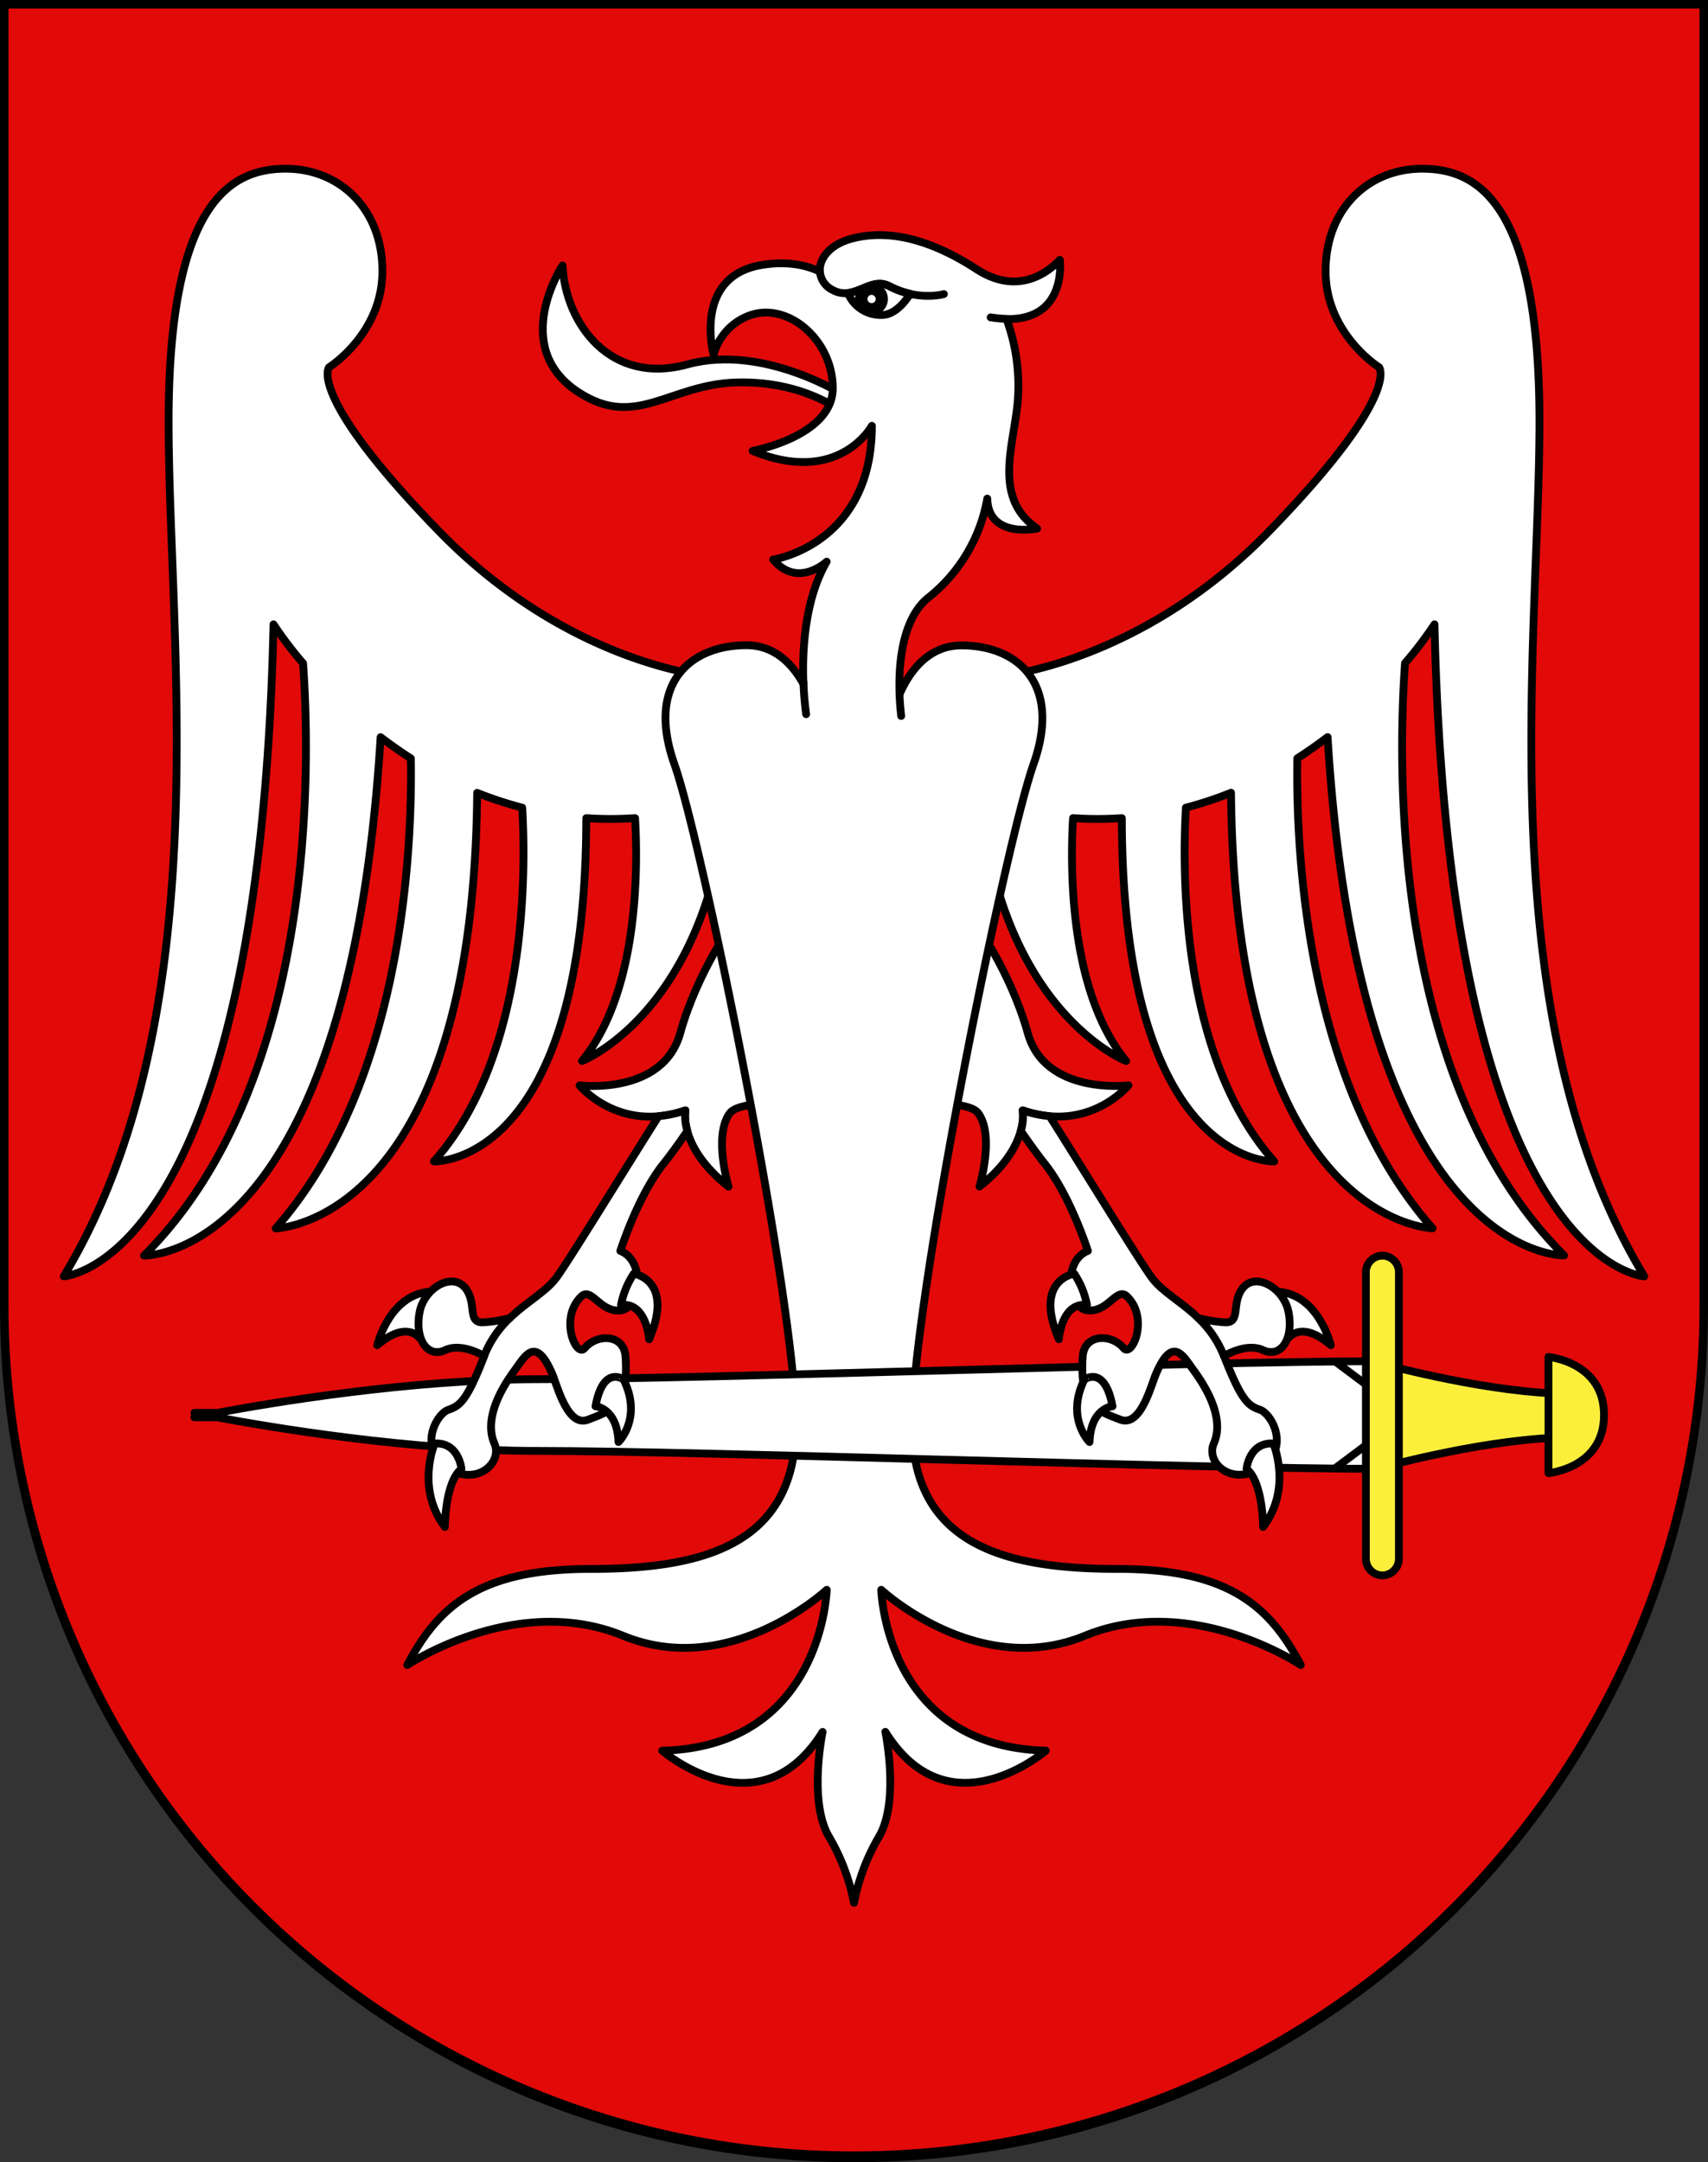 <svg xmlns="http://www.w3.org/2000/svg" viewBox="0 0 603 763"><rect x="0" y="0" width="603" height="763" fill="#333333" stroke="none"/><defs><style>.cls-1{fill:#e20909;}.cls-2{fill:#fff;}.cls-2,.cls-3,.cls-4,.cls-5{stroke:#000;stroke-linecap:round;stroke-linejoin:round;stroke-width:2.75px;}.cls-3{fill:none;}.cls-5{fill:#fcef3c;}</style></defs><g id="Sant_antonino" data-name="Sant&apos;antonino"><path id="layer_1" data-name="layer 1" class="cls-1" d="M1.5,1.5V460.37c0,166.31,134.31,301.13,300,301.13s300-134.82,300-301.13V1.5Z"/><g id="layer_2" data-name="layer 2"><path id="path2009" class="cls-2" d="M198.59,93.68s-18.81,28.54,5.4,44.57c20.44,13.54,32.21-2.63,56-3.29s37.18,10.32,37.18,10.32l1.73-5.27s-29-18.88-56.21-11.42S199.67,114.32,198.59,93.68Z"/><path id="path2011" class="cls-2" d="M254.35,256.75c-.73-5-1.77-11-3.14-18,0,0-50.09-3.68-96.56-51.62s-38.48-57.52-38.48-57.52S135,117.8,135,95.68s-15.25-36.14-34.12-36.14S59.53,70.61,59.53,148.78,77.68,359,22.5,450.39c0,0,69-3.69,74.06-230.08A132.14,132.14,0,0,0,107,234.06c2.52,35.18,5.21,147.87-56.15,209,0,0,72.11,2.1,83.52-182.93,3.36,2.56,6.91,5.08,10.68,7.49.53,32.15-2.83,115-47.73,165.85,0,0,69.78-1.44,71.14-153.7A130,130,0,0,0,184.37,285c1.35,23.24,1.75,87.81-31.18,124.83,0,0,53.63,2.1,53.79-121.13a126.91,126.91,0,0,0,17.23,0c1,17.22,1.39,61.18-18.74,85.71,0,0,39.93-15.48,50.1-82.59C259.2,267.87,257.74,258.67,254.35,256.75Zm252.09-36.44c5.08,226.39,74.06,230.08,74.06,230.08-55.18-91.44-37-223.44-37-301.61S521,59.54,502.08,59.54,468,73.56,468,95.68s18.87,33.92,18.87,33.92,8,9.59-38.48,57.52-96.56,51.62-96.56,51.62c-1.37,7-2.41,13-3.14,18-3.39,1.91-4.85,11.11-1.22,35.08,10.16,67.11,50.1,82.59,50.1,82.59-20.13-24.53-19.76-68.49-18.74-85.71a126.91,126.91,0,0,0,17.23,0c.16,123.23,53.79,121.13,53.79,121.13-32.92-37-32.52-101.59-31.18-124.83a130,130,0,0,0,15.94-5.27c1.36,152.26,71.14,153.7,71.14,153.7-44.9-50.86-48.27-133.7-47.73-165.85,3.77-2.41,7.32-4.93,10.68-7.48C480.07,445.13,552.18,443,552.18,443c-61.35-61.09-58.67-173.78-56.15-209A132.14,132.14,0,0,0,506.44,220.31Z"/><path id="path2013" class="cls-2" d="M240.15,364.56C234,386.66,204.6,383,204.6,383s13.79,16.94,37.36,8.84c0,0-2.54,12.89,15.23,26.89,0,0-5.37-17.77.36-25.78,2.9-4.06,13.42-2.21,20.31-7.74s-18.49-60.4-18.49-60.4S246.31,342.46,240.15,364.56Zm122.7,0c-6.16-22.1-19.22-39.78-19.22-39.78s-25.38,54.88-18.49,60.41,17.41,3.68,20.31,7.74c5.73,8,.36,25.78.36,25.78,17.77-14,15.23-26.89,15.23-26.89,23.57,8.1,37.35-8.84,37.35-8.84S369,386.66,362.85,364.56Z"/><path id="path2015" class="cls-2" d="M394.62,553.63c-39.21,0-72.6-8.11-72.6-50.88s32.67-204.27,42.83-233-5.81-42-25.41-42c-12,0-18.59,9.72-21.86,17.23-.54-14.59,2.35-27.88,10.18-34.1a57.22,57.22,0,0,0,20.79-34.94c.4,14.22,17.6,10.57,17.6,10.57-16-11-8-29.66-6.8-45.5a68.51,68.51,0,0,0-4-28.43c21.56.41,18.82-20.88,18.82-20.88-3.71,3.93-14.49,13-29.48,3.25s-29.82-14.2-43.19-10.94C293,86,289.13,91.28,289.45,95.87c-2.57-1.31-9.7-4.19-20.56-2.36-24.42,4.1-16.95,31.67-16.95,31.67a20.32,20.32,0,0,1,13.07-14c13.3-4.51,29,8.85,29,25.81s-28.31,22.12-28.31,22.12c30.49,12.54,42.11-8.85,42.11-8.85,0,42-34.85,47.2-34.85,47.2,8.71,10.32,18.88.74,18.88.74-7.89,13.66-8.66,31.84-8.19,43.18-3.67-6.7-9.93-13.69-20.13-13.69-19.61,0-35.58,13.28-25.42,42S281,460,281,502.75s-33.4,50.89-72.61,50.89-53.73,13.27-64.62,33.92c0,0,38.48-25.81,76.24-10.33S291.87,561,291.87,561s-1.45,55.31-58.08,56.78c0,0,34.12,29.5,56.63-6.63,0,0-5.08,24.33,2.18,36.87a73.92,73.92,0,0,1,8.9,23.43A73.73,73.73,0,0,1,310.39,648c7.26-12.54,2.18-36.87,2.18-36.87,22.51,36.13,56.64,6.63,56.64,6.63C312.57,616.32,311.12,561,311.12,561s34.13,31.71,71.88,16.22,76.24,10.33,76.24,10.33C448.35,566.91,433.83,553.63,394.62,553.63Z"/><path id="path2017" class="cls-3" d="M318.16,252.65c-.31-2.65-.51-5.28-.6-7.87"/><path id="path2019" class="cls-3" d="M283.67,240.92a105.37,105.37,0,0,0,.94,11.1"/><path id="path2021" class="cls-3" d="M355.35,112.51a40.78,40.78,0,0,1-5.61-.52"/><path id="path2023" class="cls-3" d="M333.23,103.77S324.35,106.4,314,101c-6.9-3.6-12.25,5.5-20,1.36a8,8,0,0,1-4.54-6.53"/><path id="path2025" class="cls-3" d="M314,101c-5.16-2.69-9.45,1.71-14.54,2.38l.06.41a12.53,12.53,0,0,0,11.83,7.36c5.66,0,9.89-7.36,9.89-7.36l0-.14A30,30,0,0,1,314,101Z"/><path id="path2027" class="cls-4" d="M307.74,101.1a4.42,4.42,0,1,0,4.35,4.41A4.38,4.38,0,0,0,307.74,101.1Zm0,7.24a2.83,2.83,0,1,1,2.79-2.83A2.8,2.8,0,0,1,307.74,108.34Z"/><path id="path2029" class="cls-2" d="M190.28,486.68c-45.37,0-94.58,8.33-113.56,11.88H68.64s1.39.3,3.94.8c-2.55.49-3.94.79-3.94.79h8.08C95.7,503.7,144.91,512,190.28,512c57.7,0,232.37,6.33,297.87,6.33v-38C422.65,480.35,248,486.68,190.28,486.68Z"/><line id="line2031" class="cls-3" x1="471.39" y1="480.45" x2="488.15" y2="492.98"/><line id="line2033" class="cls-3" x1="471.39" y1="518.08" x2="488.15" y2="505.56"/><path id="path2035" class="cls-5" d="M489.21,481.59l-1.16,17.94,1.16,17.94s37.47-10.25,65.23-10.25V491.84C526.68,491.84,489.21,481.59,489.21,481.59Z"/><path id="path2037" class="cls-5" d="M546.68,478.83v41s19.61-1.77,19.61-20.51S546.68,478.83,546.68,478.83Z"/><path id="path2039" class="cls-5" d="M493.87,550a5.86,5.86,0,0,1-5.82,5.91h0a5.87,5.87,0,0,1-5.83-5.91v-101a5.87,5.87,0,0,1,5.83-5.91h0a5.86,5.86,0,0,1,5.82,5.91Z"/><path id="path2041" class="cls-2" d="M133.18,474.69s4.5-18.92,19.83-18.92c0,0-2.26,8.41-5,16.29C148.05,472.06,143.54,465.76,133.18,474.69Z"/><path id="path2043" class="cls-2" d="M469.82,474.69s-4.51-18.92-19.83-18.92c0,0,2.26,8.41,5,16.29C455,472.06,459.45,465.76,469.82,474.69Z"/><path id="path2045" class="cls-2" d="M445.94,476.44c6,2.8,10.81-3.5,9-13.31s-14.78-16.27-18-4.91c-1.2,4.21,0,8.41-4.2,8.41a46.84,46.84,0,0,1-9.71-1.54c-5.85-5.63-12.39-9.08-16.13-13.88s-24.29-38.3-36.34-57.34a39.86,39.86,0,0,1-9.5-2.05,17.37,17.37,0,0,1-.67,7.25c3,4.37,6,8.49,8.43,11.56,9,11.21,15.25,30.77,15.25,30.77-9,3.51-7.21,20.33,0,21s10.22-8.41,13.82-4.91c7.86,7.64,1.8,21.72-1.2,18.22-4.52-5.27-13.82-4.9-14.42,2.81-1.39,17.79,6,19.62,13.21,22.42s10.82-11.91,12.62-16.11c5.9-13.77,9.62-6.31,13.22-1.41,11.12,15.13,8.42,23.13,7.21,25.93-3,7,6.61,15.42,16.83,8.41s3.6-18.92-.6-20.32-6.61-3.51-12.62-18.92C432.12,478.55,439.93,473.64,445.94,476.44ZM242,391.82a39.76,39.76,0,0,1-9.5,2.05c-12.05,19-32.58,52.52-36.34,57.34s-10.28,8.25-16.13,13.88a46.84,46.84,0,0,1-9.71,1.54c-4.2,0-3-4.2-4.2-8.41-3.25-11.36-16.23-4.9-18,4.91s3,16.11,9,13.31,13.82,2.11,13.82,2.11c-6,15.41-8.41,17.52-12.62,18.92s-10.81,13.31-.6,20.32,19.83-1.4,16.83-8.41c-1.2-2.8-3.91-10.8,7.21-25.93,3.6-4.9,7.32-12.36,13.22,1.4,1.8,4.21,5.4,18.92,12.62,16.12s14.6-4.63,13.21-22.43c-.6-7.7-9.9-8.07-14.42-2.8-3,3.5-9.06-10.58-1.2-18.22,3.61-3.5,6.61,5.61,13.82,4.9s9-17.51,0-21c0,0,6.24-19.56,15.25-30.77,2.47-3.07,5.43-7.19,8.43-11.56A17.17,17.17,0,0,1,242,391.82Z"/><path id="path2047" class="cls-2" d="M210.24,496.24s7.66.53,8.11,12.62c0,0,8.56-8.41,1.8-22.08C220.15,486.78,212.94,481.52,210.24,496.24Z"/><path id="path2049" class="cls-2" d="M223.76,449.46s14.42,2.11,5.41,23.13c0,0-.9-13.14-9.92-12.09A30,30,0,0,1,223.76,449.46Z"/><path id="path2051" class="cls-2" d="M153.46,509.38s-6.76,15.77,3.6,29.44c0,0,0-15.77,5.86-20.5C162.92,518.32,162,508.86,153.46,509.38Z"/><path id="path2053" class="cls-3" d="M180,465.09a36.94,36.94,0,0,0-9.11,13.46"/><path id="path2055" class="cls-2" d="M392.76,496.24s-7.66.53-8.11,12.62c0,0-8.56-8.41-1.8-22.08C382.85,486.78,390.05,481.52,392.76,496.24Z"/><path id="path2057" class="cls-2" d="M379.24,449.46s-14.42,2.11-5.41,23.13c0,0,.9-13.14,9.92-12.09A30,30,0,0,0,379.24,449.46Z"/><path id="path2059" class="cls-2" d="M449.54,509.38s6.76,15.77-3.6,29.44c0,0,0-15.77-5.86-20.5C440.08,518.32,441,508.86,449.54,509.38Z"/><path id="path2061" class="cls-3" d="M423,465.09a36.94,36.94,0,0,1,9.11,13.46"/></g><g id="layer_3" data-name="layer 3"><path d="M600,3V460.68a298.5,298.5,0,1,1-597,0V3H600m3-3H0V460.68C0,627.65,135,763,301.5,763S603,627.65,603,460.68V0Z"/></g></g></svg>